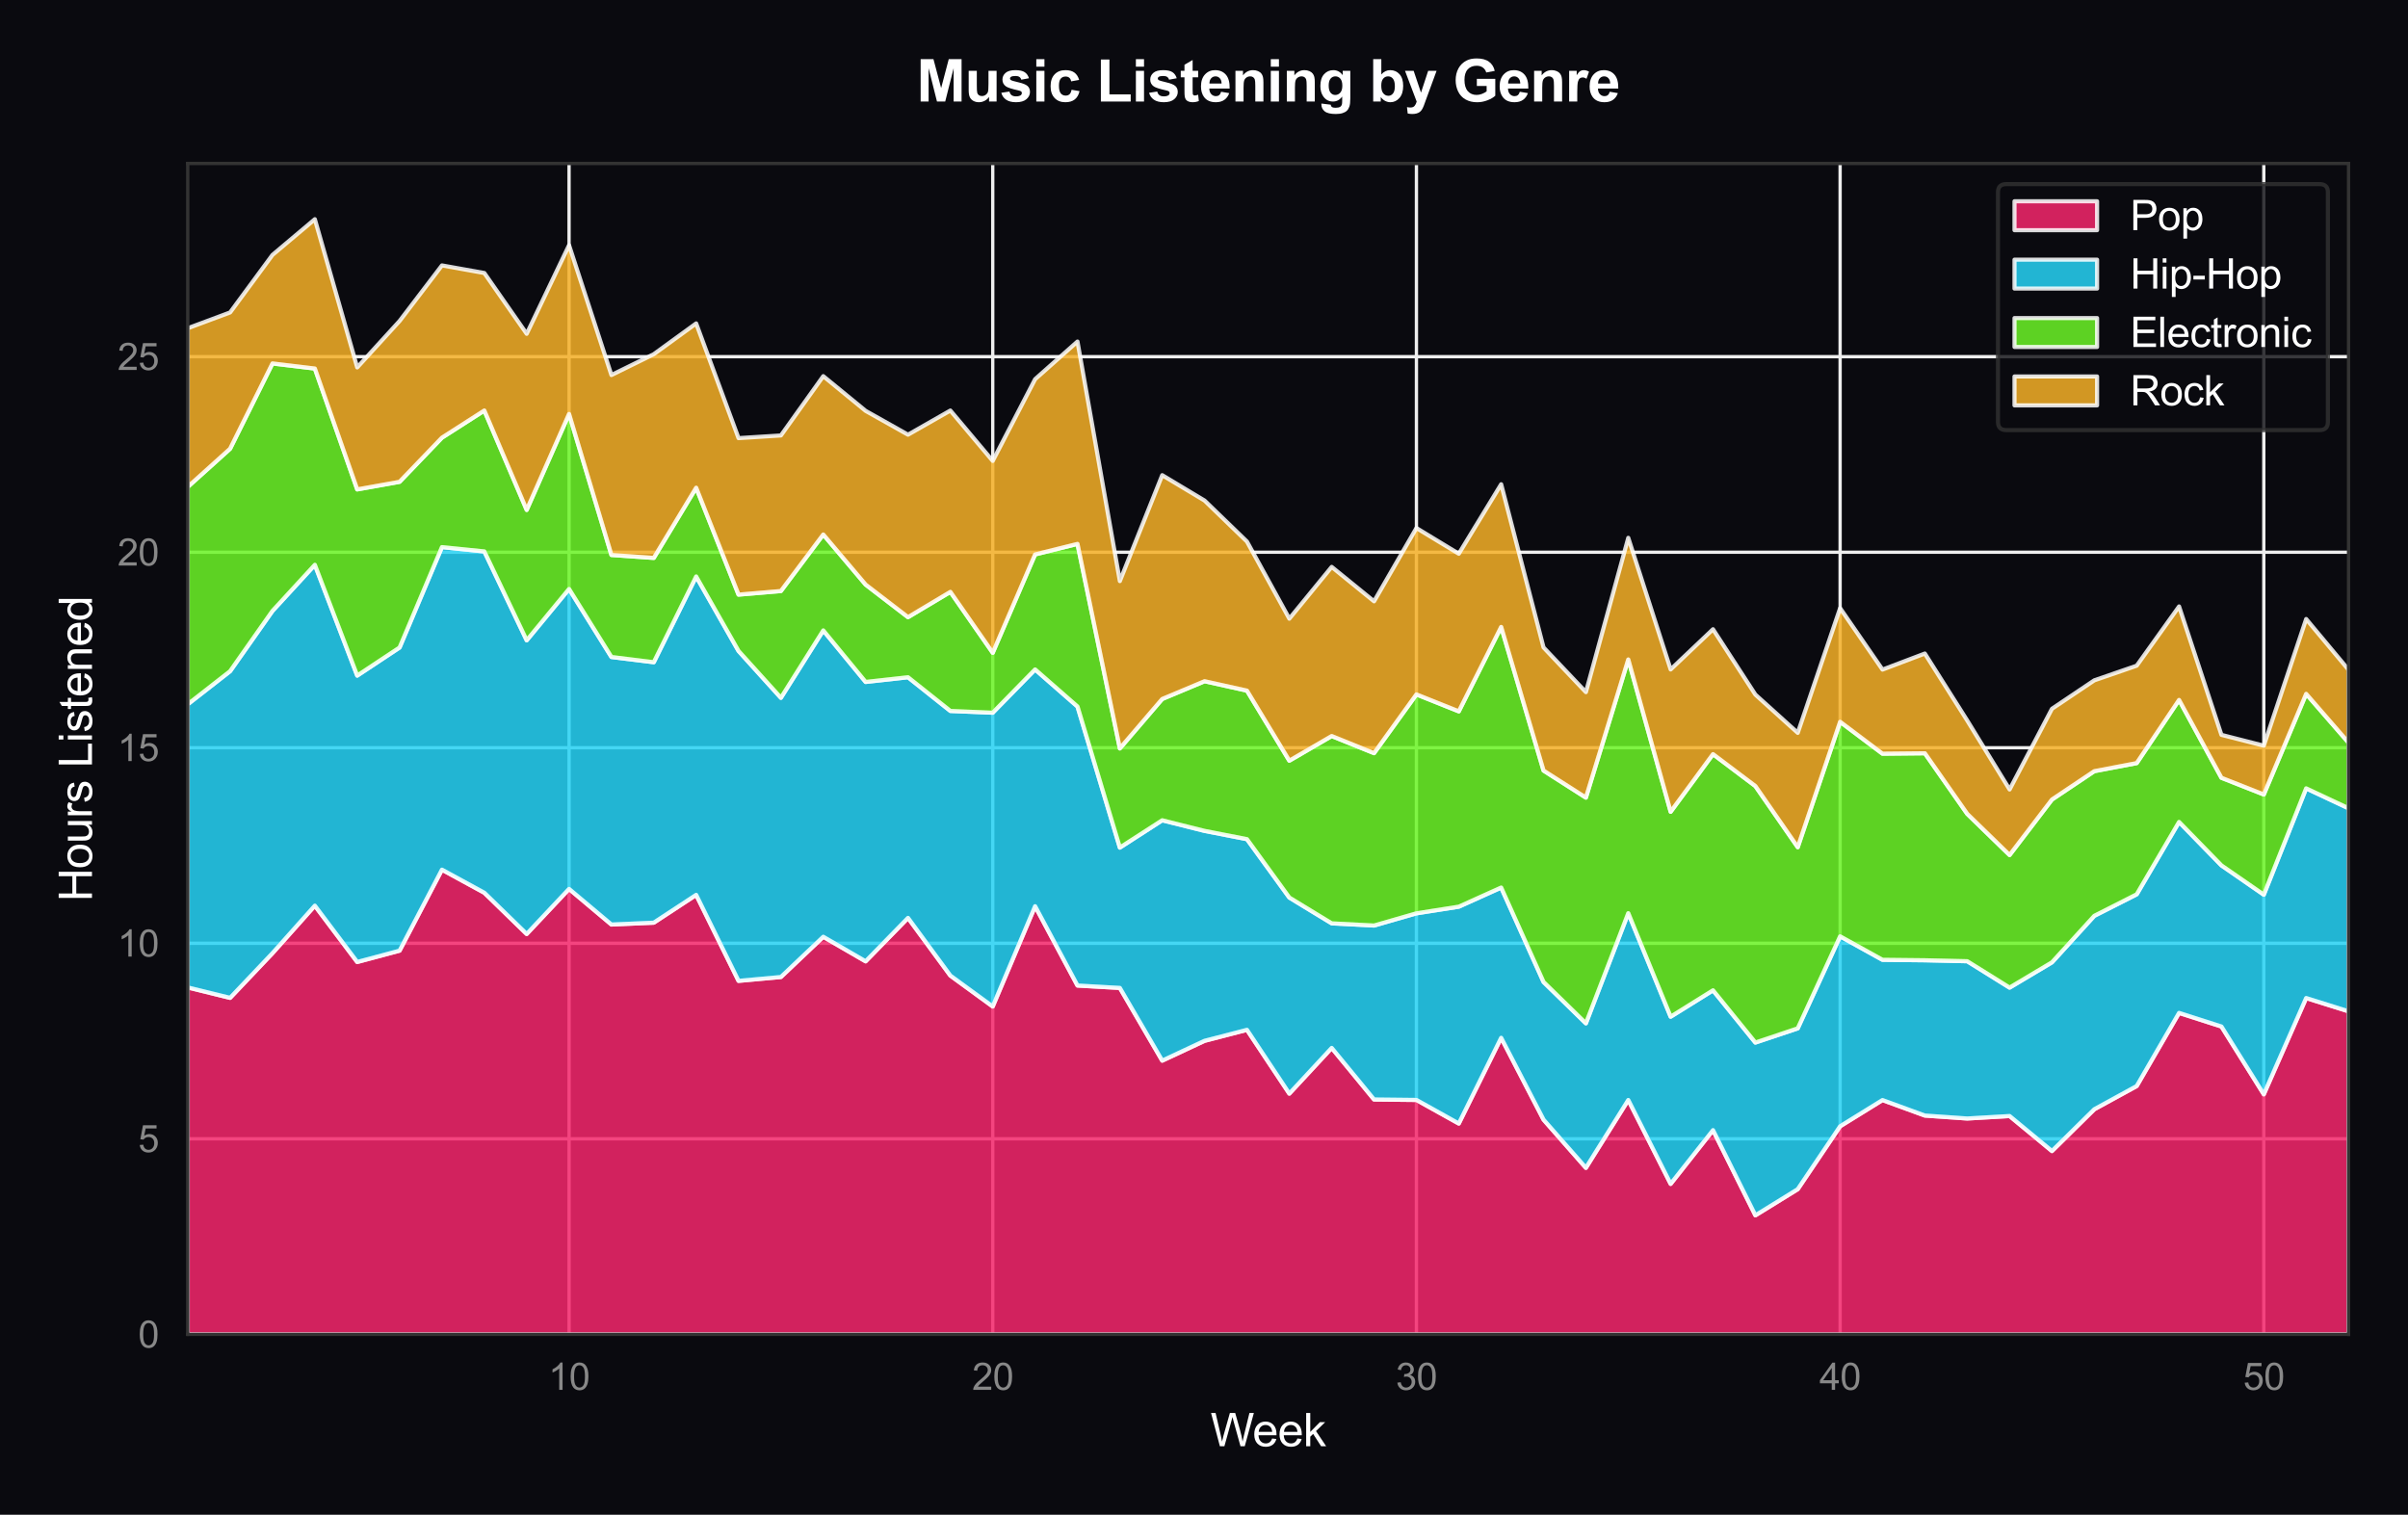 <?xml version="1.0" encoding="utf-8" standalone="no"?>
<!DOCTYPE svg PUBLIC "-//W3C//DTD SVG 1.1//EN"
  "http://www.w3.org/Graphics/SVG/1.1/DTD/svg11.dtd">
<svg xmlns:xlink="http://www.w3.org/1999/xlink" viewBox="0 0 583.2 366.882" xmlns="http://www.w3.org/2000/svg" version="1.1">
 <defs>
  <style type="text/css">*{stroke-linejoin: round; stroke-linecap: butt}</style>
 </defs>
 <g id="figure_1">
  <g id="patch_1">
   <path d="M 0 366.882 
L 583.2 366.882 
L 583.2 0 
L 0 0 
z
" style="fill: #0a0a0f"/>
  </g>
  <g id="axes_1">
   <g id="patch_2">
    <path d="M 45.47 323.192 
L 568.8 323.192 
L 568.8 39.592 
L 45.47 39.592 
z
" style="fill: #0a0a0f"/>
   </g>
   <g id="matplotlib.axis_1">
    <g id="xtick_1">
     <g id="line2d_1">
      <path d="M 137.822 323.192 
L 137.822 39.592 
" clip-path="url(#pa8b05f96d3)" style="fill: none; stroke: #eeeeee; stroke-width: 0.8; stroke-linecap: round"/>
     </g>
     <g id="text_1">
      <!-- 10 -->
      <g style="fill: #888888" transform="translate(132.817 336.634) scale(0.09 -0.09)">
       <defs>
        <path id="ArialMT-31" d="M 2384 0 
L 1822 0 
L 1822 3584 
Q 1619 3391 1289 3197 
Q 959 3003 697 2906 
L 697 3450 
Q 1169 3672 1522 3987 
Q 1875 4303 2022 4600 
L 2384 4600 
L 2384 0 
z
" transform="scale(0.016)"/>
        <path id="ArialMT-30" d="M 266 2259 
Q 266 3072 433 3567 
Q 600 4063 929 4331 
Q 1259 4600 1759 4600 
Q 2128 4600 2406 4451 
Q 2684 4303 2865 4023 
Q 3047 3744 3150 3342 
Q 3253 2941 3253 2259 
Q 3253 1453 3087 958 
Q 2922 463 2592 192 
Q 2263 -78 1759 -78 
Q 1097 -78 719 397 
Q 266 969 266 2259 
z
M 844 2259 
Q 844 1131 1108 757 
Q 1372 384 1759 384 
Q 2147 384 2411 759 
Q 2675 1134 2675 2259 
Q 2675 3391 2411 3762 
Q 2147 4134 1753 4134 
Q 1366 4134 1134 3806 
Q 844 3388 844 2259 
z
" transform="scale(0.016)"/>
       </defs>
       <use xlink:href="#ArialMT-31"/>
       <use xlink:href="#ArialMT-30" transform="translate(55.615 0)"/>
      </g>
     </g>
    </g>
    <g id="xtick_2">
     <g id="line2d_2">
      <path d="M 240.436 323.192 
L 240.436 39.592 
" clip-path="url(#pa8b05f96d3)" style="fill: none; stroke: #eeeeee; stroke-width: 0.8; stroke-linecap: round"/>
     </g>
     <g id="text_2">
      <!-- 20 -->
      <g style="fill: #888888" transform="translate(235.431 336.634) scale(0.09 -0.09)">
       <defs>
        <path id="ArialMT-32" d="M 3222 541 
L 3222 0 
L 194 0 
Q 188 203 259 391 
Q 375 700 629 1000 
Q 884 1300 1366 1694 
Q 2113 2306 2375 2664 
Q 2638 3022 2638 3341 
Q 2638 3675 2398 3904 
Q 2159 4134 1775 4134 
Q 1369 4134 1125 3890 
Q 881 3647 878 3216 
L 300 3275 
Q 359 3922 746 4261 
Q 1134 4600 1788 4600 
Q 2447 4600 2831 4234 
Q 3216 3869 3216 3328 
Q 3216 3053 3103 2787 
Q 2991 2522 2730 2228 
Q 2469 1934 1863 1422 
Q 1356 997 1212 845 
Q 1069 694 975 541 
L 3222 541 
z
" transform="scale(0.016)"/>
       </defs>
       <use xlink:href="#ArialMT-32"/>
       <use xlink:href="#ArialMT-30" transform="translate(55.615 0)"/>
      </g>
     </g>
    </g>
    <g id="xtick_3">
     <g id="line2d_3">
      <path d="M 343.049 323.192 
L 343.049 39.592 
" clip-path="url(#pa8b05f96d3)" style="fill: none; stroke: #eeeeee; stroke-width: 0.8; stroke-linecap: round"/>
     </g>
     <g id="text_3">
      <!-- 30 -->
      <g style="fill: #888888" transform="translate(338.044 336.634) scale(0.09 -0.09)">
       <defs>
        <path id="ArialMT-33" d="M 269 1209 
L 831 1284 
Q 928 806 1161 595 
Q 1394 384 1728 384 
Q 2125 384 2398 659 
Q 2672 934 2672 1341 
Q 2672 1728 2419 1979 
Q 2166 2231 1775 2231 
Q 1616 2231 1378 2169 
L 1441 2663 
Q 1497 2656 1531 2656 
Q 1891 2656 2178 2843 
Q 2466 3031 2466 3422 
Q 2466 3731 2256 3934 
Q 2047 4138 1716 4138 
Q 1388 4138 1169 3931 
Q 950 3725 888 3313 
L 325 3413 
Q 428 3978 793 4289 
Q 1159 4600 1703 4600 
Q 2078 4600 2393 4439 
Q 2709 4278 2876 4000 
Q 3044 3722 3044 3409 
Q 3044 3113 2884 2869 
Q 2725 2625 2413 2481 
Q 2819 2388 3044 2092 
Q 3269 1797 3269 1353 
Q 3269 753 2831 336 
Q 2394 -81 1725 -81 
Q 1122 -81 723 278 
Q 325 638 269 1209 
z
" transform="scale(0.016)"/>
       </defs>
       <use xlink:href="#ArialMT-33"/>
       <use xlink:href="#ArialMT-30" transform="translate(55.615 0)"/>
      </g>
     </g>
    </g>
    <g id="xtick_4">
     <g id="line2d_4">
      <path d="M 445.663 323.192 
L 445.663 39.592 
" clip-path="url(#pa8b05f96d3)" style="fill: none; stroke: #eeeeee; stroke-width: 0.8; stroke-linecap: round"/>
     </g>
     <g id="text_4">
      <!-- 40 -->
      <g style="fill: #888888" transform="translate(440.658 336.634) scale(0.09 -0.09)">
       <defs>
        <path id="ArialMT-34" d="M 2069 0 
L 2069 1097 
L 81 1097 
L 81 1613 
L 2172 4581 
L 2631 4581 
L 2631 1613 
L 3250 1613 
L 3250 1097 
L 2631 1097 
L 2631 0 
L 2069 0 
z
M 2069 1613 
L 2069 3678 
L 634 1613 
L 2069 1613 
z
" transform="scale(0.016)"/>
       </defs>
       <use xlink:href="#ArialMT-34"/>
       <use xlink:href="#ArialMT-30" transform="translate(55.615 0)"/>
      </g>
     </g>
    </g>
    <g id="xtick_5">
     <g id="line2d_5">
      <path d="M 548.277 323.192 
L 548.277 39.592 
" clip-path="url(#pa8b05f96d3)" style="fill: none; stroke: #eeeeee; stroke-width: 0.8; stroke-linecap: round"/>
     </g>
     <g id="text_5">
      <!-- 50 -->
      <g style="fill: #888888" transform="translate(543.272 336.634) scale(0.09 -0.09)">
       <defs>
        <path id="ArialMT-35" d="M 266 1200 
L 856 1250 
Q 922 819 1161 601 
Q 1400 384 1738 384 
Q 2144 384 2425 690 
Q 2706 997 2706 1503 
Q 2706 1984 2436 2262 
Q 2166 2541 1728 2541 
Q 1456 2541 1237 2417 
Q 1019 2294 894 2097 
L 366 2166 
L 809 4519 
L 3088 4519 
L 3088 3981 
L 1259 3981 
L 1013 2750 
Q 1425 3038 1878 3038 
Q 2478 3038 2890 2622 
Q 3303 2206 3303 1553 
Q 3303 931 2941 478 
Q 2500 -78 1738 -78 
Q 1113 -78 717 272 
Q 322 622 266 1200 
z
" transform="scale(0.016)"/>
       </defs>
       <use xlink:href="#ArialMT-35"/>
       <use xlink:href="#ArialMT-30" transform="translate(55.615 0)"/>
      </g>
     </g>
    </g>
    <g id="text_6">
     <!-- Week -->
     <g style="fill: #ffffff" transform="translate(293.172 350.296) scale(0.11 -0.11)">
      <defs>
       <path id="ArialMT-57" d="M 1294 0 
L 78 4581 
L 700 4581 
L 1397 1578 
Q 1509 1106 1591 641 
Q 1766 1375 1797 1488 
L 2669 4581 
L 3400 4581 
L 4056 2263 
Q 4303 1400 4413 641 
Q 4500 1075 4641 1638 
L 5359 4581 
L 5969 4581 
L 4713 0 
L 4128 0 
L 3163 3491 
Q 3041 3928 3019 4028 
Q 2947 3713 2884 3491 
L 1913 0 
L 1294 0 
z
" transform="scale(0.016)"/>
       <path id="ArialMT-65" d="M 2694 1069 
L 3275 997 
Q 3138 488 2766 206 
Q 2394 -75 1816 -75 
Q 1088 -75 661 373 
Q 234 822 234 1631 
Q 234 2469 665 2931 
Q 1097 3394 1784 3394 
Q 2450 3394 2872 2941 
Q 3294 2488 3294 1666 
Q 3294 1616 3291 1516 
L 816 1516 
Q 847 969 1125 678 
Q 1403 388 1819 388 
Q 2128 388 2347 550 
Q 2566 713 2694 1069 
z
M 847 1978 
L 2700 1978 
Q 2663 2397 2488 2606 
Q 2219 2931 1791 2931 
Q 1403 2931 1139 2672 
Q 875 2413 847 1978 
z
" transform="scale(0.016)"/>
       <path id="ArialMT-6b" d="M 425 0 
L 425 4581 
L 988 4581 
L 988 1969 
L 2319 3319 
L 3047 3319 
L 1778 2088 
L 3175 0 
L 2481 0 
L 1384 1697 
L 988 1316 
L 988 0 
L 425 0 
z
" transform="scale(0.016)"/>
      </defs>
      <use xlink:href="#ArialMT-57"/>
      <use xlink:href="#ArialMT-65" transform="translate(92.635 0)"/>
      <use xlink:href="#ArialMT-65" transform="translate(148.25 0)"/>
      <use xlink:href="#ArialMT-6b" transform="translate(203.865 0)"/>
     </g>
    </g>
   </g>
   <g id="matplotlib.axis_2">
    <g id="ytick_1">
     <g id="line2d_6">
      <path d="M 45.47 323.192 
L 568.8 323.192 
" clip-path="url(#pa8b05f96d3)" style="fill: none; stroke: #eeeeee; stroke-width: 0.8; stroke-linecap: round"/>
     </g>
     <g id="text_7">
      <!-- 0 -->
      <g style="fill: #888888" transform="translate(33.465 326.413) scale(0.09 -0.09)">
       <use xlink:href="#ArialMT-30"/>
      </g>
     </g>
    </g>
    <g id="ytick_2">
     <g id="line2d_7">
      <path d="M 45.47 275.832 
L 568.8 275.832 
" clip-path="url(#pa8b05f96d3)" style="fill: none; stroke: #eeeeee; stroke-width: 0.8; stroke-linecap: round"/>
     </g>
     <g id="text_8">
      <!-- 5 -->
      <g style="fill: #888888" transform="translate(33.465 279.053) scale(0.09 -0.09)">
       <use xlink:href="#ArialMT-35"/>
      </g>
     </g>
    </g>
    <g id="ytick_3">
     <g id="line2d_8">
      <path d="M 45.47 228.473 
L 568.8 228.473 
" clip-path="url(#pa8b05f96d3)" style="fill: none; stroke: #eeeeee; stroke-width: 0.8; stroke-linecap: round"/>
     </g>
     <g id="text_9">
      <!-- 10 -->
      <g style="fill: #888888" transform="translate(28.46 231.694) scale(0.09 -0.09)">
       <use xlink:href="#ArialMT-31"/>
       <use xlink:href="#ArialMT-30" transform="translate(55.615 0)"/>
      </g>
     </g>
    </g>
    <g id="ytick_4">
     <g id="line2d_9">
      <path d="M 45.47 181.114 
L 568.8 181.114 
" clip-path="url(#pa8b05f96d3)" style="fill: none; stroke: #eeeeee; stroke-width: 0.8; stroke-linecap: round"/>
     </g>
     <g id="text_10">
      <!-- 15 -->
      <g style="fill: #888888" transform="translate(28.46 184.335) scale(0.09 -0.09)">
       <use xlink:href="#ArialMT-31"/>
       <use xlink:href="#ArialMT-35" transform="translate(55.615 0)"/>
      </g>
     </g>
    </g>
    <g id="ytick_5">
     <g id="line2d_10">
      <path d="M 45.47 133.755 
L 568.8 133.755 
" clip-path="url(#pa8b05f96d3)" style="fill: none; stroke: #eeeeee; stroke-width: 0.8; stroke-linecap: round"/>
     </g>
     <g id="text_11">
      <!-- 20 -->
      <g style="fill: #888888" transform="translate(28.46 136.976) scale(0.09 -0.09)">
       <use xlink:href="#ArialMT-32"/>
       <use xlink:href="#ArialMT-30" transform="translate(55.615 0)"/>
      </g>
     </g>
    </g>
    <g id="ytick_6">
     <g id="line2d_11">
      <path d="M 45.47 86.395 
L 568.8 86.395 
" clip-path="url(#pa8b05f96d3)" style="fill: none; stroke: #eeeeee; stroke-width: 0.8; stroke-linecap: round"/>
     </g>
     <g id="text_12">
      <!-- 25 -->
      <g style="fill: #888888" transform="translate(28.46 89.616) scale(0.09 -0.09)">
       <use xlink:href="#ArialMT-32"/>
       <use xlink:href="#ArialMT-35" transform="translate(55.615 0)"/>
      </g>
     </g>
    </g>
    <g id="text_13">
     <!-- Hours Listened -->
     <g style="fill: #ffffff" transform="translate(22.274 218.382) rotate(-90) scale(0.11 -0.11)">
      <defs>
       <path id="ArialMT-48" d="M 513 0 
L 513 4581 
L 1119 4581 
L 1119 2700 
L 3500 2700 
L 3500 4581 
L 4106 4581 
L 4106 0 
L 3500 0 
L 3500 2159 
L 1119 2159 
L 1119 0 
L 513 0 
z
" transform="scale(0.016)"/>
       <path id="ArialMT-6f" d="M 213 1659 
Q 213 2581 725 3025 
Q 1153 3394 1769 3394 
Q 2453 3394 2887 2945 
Q 3322 2497 3322 1706 
Q 3322 1066 3130 698 
Q 2938 331 2570 128 
Q 2203 -75 1769 -75 
Q 1072 -75 642 372 
Q 213 819 213 1659 
z
M 791 1659 
Q 791 1022 1069 705 
Q 1347 388 1769 388 
Q 2188 388 2466 706 
Q 2744 1025 2744 1678 
Q 2744 2294 2464 2611 
Q 2184 2928 1769 2928 
Q 1347 2928 1069 2612 
Q 791 2297 791 1659 
z
" transform="scale(0.016)"/>
       <path id="ArialMT-75" d="M 2597 0 
L 2597 488 
Q 2209 -75 1544 -75 
Q 1250 -75 995 37 
Q 741 150 617 320 
Q 494 491 444 738 
Q 409 903 409 1263 
L 409 3319 
L 972 3319 
L 972 1478 
Q 972 1038 1006 884 
Q 1059 663 1231 536 
Q 1403 409 1656 409 
Q 1909 409 2131 539 
Q 2353 669 2445 892 
Q 2538 1116 2538 1541 
L 2538 3319 
L 3100 3319 
L 3100 0 
L 2597 0 
z
" transform="scale(0.016)"/>
       <path id="ArialMT-72" d="M 416 0 
L 416 3319 
L 922 3319 
L 922 2816 
Q 1116 3169 1280 3281 
Q 1444 3394 1641 3394 
Q 1925 3394 2219 3213 
L 2025 2691 
Q 1819 2813 1613 2813 
Q 1428 2813 1281 2702 
Q 1134 2591 1072 2394 
Q 978 2094 978 1738 
L 978 0 
L 416 0 
z
" transform="scale(0.016)"/>
       <path id="ArialMT-73" d="M 197 991 
L 753 1078 
Q 800 744 1014 566 
Q 1228 388 1613 388 
Q 2000 388 2187 545 
Q 2375 703 2375 916 
Q 2375 1106 2209 1216 
Q 2094 1291 1634 1406 
Q 1016 1563 777 1677 
Q 538 1791 414 1992 
Q 291 2194 291 2438 
Q 291 2659 392 2848 
Q 494 3038 669 3163 
Q 800 3259 1026 3326 
Q 1253 3394 1513 3394 
Q 1903 3394 2198 3281 
Q 2494 3169 2634 2976 
Q 2775 2784 2828 2463 
L 2278 2388 
Q 2241 2644 2061 2787 
Q 1881 2931 1553 2931 
Q 1166 2931 1000 2803 
Q 834 2675 834 2503 
Q 834 2394 903 2306 
Q 972 2216 1119 2156 
Q 1203 2125 1616 2013 
Q 2213 1853 2448 1751 
Q 2684 1650 2818 1456 
Q 2953 1263 2953 975 
Q 2953 694 2789 445 
Q 2625 197 2315 61 
Q 2006 -75 1616 -75 
Q 969 -75 630 194 
Q 291 463 197 991 
z
" transform="scale(0.016)"/>
       <path id="ArialMT-20" transform="scale(0.016)"/>
       <path id="ArialMT-4c" d="M 469 0 
L 469 4581 
L 1075 4581 
L 1075 541 
L 3331 541 
L 3331 0 
L 469 0 
z
" transform="scale(0.016)"/>
       <path id="ArialMT-69" d="M 425 3934 
L 425 4581 
L 988 4581 
L 988 3934 
L 425 3934 
z
M 425 0 
L 425 3319 
L 988 3319 
L 988 0 
L 425 0 
z
" transform="scale(0.016)"/>
       <path id="ArialMT-74" d="M 1650 503 
L 1731 6 
Q 1494 -44 1306 -44 
Q 1000 -44 831 53 
Q 663 150 594 308 
Q 525 466 525 972 
L 525 2881 
L 113 2881 
L 113 3319 
L 525 3319 
L 525 4141 
L 1084 4478 
L 1084 3319 
L 1650 3319 
L 1650 2881 
L 1084 2881 
L 1084 941 
Q 1084 700 1114 631 
Q 1144 563 1211 522 
Q 1278 481 1403 481 
Q 1497 481 1650 503 
z
" transform="scale(0.016)"/>
       <path id="ArialMT-6e" d="M 422 0 
L 422 3319 
L 928 3319 
L 928 2847 
Q 1294 3394 1984 3394 
Q 2284 3394 2536 3286 
Q 2788 3178 2913 3003 
Q 3038 2828 3088 2588 
Q 3119 2431 3119 2041 
L 3119 0 
L 2556 0 
L 2556 2019 
Q 2556 2363 2490 2533 
Q 2425 2703 2258 2804 
Q 2091 2906 1866 2906 
Q 1506 2906 1245 2678 
Q 984 2450 984 1813 
L 984 0 
L 422 0 
z
" transform="scale(0.016)"/>
       <path id="ArialMT-64" d="M 2575 0 
L 2575 419 
Q 2259 -75 1647 -75 
Q 1250 -75 917 144 
Q 584 363 401 755 
Q 219 1147 219 1656 
Q 219 2153 384 2558 
Q 550 2963 881 3178 
Q 1213 3394 1622 3394 
Q 1922 3394 2156 3267 
Q 2391 3141 2538 2938 
L 2538 4581 
L 3097 4581 
L 3097 0 
L 2575 0 
z
M 797 1656 
Q 797 1019 1065 703 
Q 1334 388 1700 388 
Q 2069 388 2326 689 
Q 2584 991 2584 1609 
Q 2584 2291 2321 2609 
Q 2059 2928 1675 2928 
Q 1300 2928 1048 2622 
Q 797 2316 797 1656 
z
" transform="scale(0.016)"/>
      </defs>
      <use xlink:href="#ArialMT-48"/>
      <use xlink:href="#ArialMT-6f" transform="translate(72.217 0)"/>
      <use xlink:href="#ArialMT-75" transform="translate(127.832 0)"/>
      <use xlink:href="#ArialMT-72" transform="translate(183.447 0)"/>
      <use xlink:href="#ArialMT-73" transform="translate(216.748 0)"/>
      <use xlink:href="#ArialMT-20" transform="translate(266.748 0)"/>
      <use xlink:href="#ArialMT-4c" transform="translate(294.531 0)"/>
      <use xlink:href="#ArialMT-69" transform="translate(350.146 0)"/>
      <use xlink:href="#ArialMT-73" transform="translate(372.363 0)"/>
      <use xlink:href="#ArialMT-74" transform="translate(422.363 0)"/>
      <use xlink:href="#ArialMT-65" transform="translate(450.146 0)"/>
      <use xlink:href="#ArialMT-6e" transform="translate(505.762 0)"/>
      <use xlink:href="#ArialMT-65" transform="translate(561.377 0)"/>
      <use xlink:href="#ArialMT-64" transform="translate(616.992 0)"/>
     </g>
    </g>
   </g>
   <g id="FillBetweenPolyCollection_1">
    <defs>
     <path id="m420559a02b" d="M 45.47 -127.713 
L 45.47 -43.691 
L 55.731 -43.691 
L 65.992 -43.691 
L 76.254 -43.691 
L 86.515 -43.691 
L 96.776 -43.691 
L 107.038 -43.691 
L 117.299 -43.691 
L 127.561 -43.691 
L 137.822 -43.691 
L 148.083 -43.691 
L 158.345 -43.691 
L 168.606 -43.691 
L 178.867 -43.691 
L 189.129 -43.691 
L 199.39 -43.691 
L 209.651 -43.691 
L 219.913 -43.691 
L 230.174 -43.691 
L 240.436 -43.691 
L 250.697 -43.691 
L 260.958 -43.691 
L 271.22 -43.691 
L 281.481 -43.691 
L 291.742 -43.691 
L 302.004 -43.691 
L 312.265 -43.691 
L 322.527 -43.691 
L 332.788 -43.691 
L 343.049 -43.691 
L 353.311 -43.691 
L 363.572 -43.691 
L 373.833 -43.691 
L 384.095 -43.691 
L 394.356 -43.691 
L 404.618 -43.691 
L 414.879 -43.691 
L 425.14 -43.691 
L 435.402 -43.691 
L 445.663 -43.691 
L 455.924 -43.691 
L 466.186 -43.691 
L 476.447 -43.691 
L 486.709 -43.691 
L 496.97 -43.691 
L 507.231 -43.691 
L 517.493 -43.691 
L 527.754 -43.691 
L 538.015 -43.691 
L 548.277 -43.691 
L 558.538 -43.691 
L 568.8 -43.691 
L 568.8 -121.931 
L 568.8 -121.931 
L 558.538 -125.14 
L 548.277 -101.823 
L 538.015 -118.244 
L 527.754 -121.539 
L 517.493 -103.823 
L 507.231 -98.204 
L 496.97 -88.08 
L 486.709 -96.565 
L 476.447 -95.967 
L 466.186 -96.681 
L 455.924 -100.429 
L 445.663 -94.082 
L 435.402 -78.844 
L 425.14 -72.508 
L 414.879 -93.137 
L 404.618 -80.125 
L 394.356 -100.443 
L 384.095 -84.015 
L 373.833 -95.685 
L 363.572 -115.505 
L 353.311 -94.745 
L 343.049 -100.461 
L 332.788 -100.569 
L 322.527 -113.056 
L 312.265 -101.991 
L 302.004 -117.442 
L 291.742 -114.781 
L 281.481 -109.98 
L 271.22 -127.591 
L 260.958 -128.172 
L 250.697 -147.383 
L 240.436 -123.094 
L 230.174 -130.576 
L 219.913 -144.551 
L 209.651 -134.034 
L 199.39 -139.978 
L 189.129 -130.238 
L 178.867 -129.304 
L 168.606 -150.131 
L 158.345 -143.398 
L 148.083 -142.949 
L 137.822 -151.57 
L 127.561 -140.657 
L 117.299 -150.645 
L 107.038 -156.234 
L 96.776 -136.617 
L 86.515 -133.873 
L 76.254 -147.514 
L 65.992 -136.008 
L 55.731 -125.186 
L 45.47 -127.713 
z
" style="stroke: #ffffff; stroke-opacity: 0.85"/>
    </defs>
    <g clip-path="url(#pa8b05f96d3)">
     <use xlink:href="#m420559a02b" x="0" y="366.882" style="fill: #f5276c; fill-opacity: 0.85; stroke: #ffffff; stroke-opacity: 0.85"/>
    </g>
   </g>
   <g id="FillBetweenPolyCollection_2">
    <defs>
     <path id="m1cee57e918" d="M 45.47 -196.297 
L 45.47 -127.713 
L 55.731 -125.186 
L 65.992 -136.008 
L 76.254 -147.514 
L 86.515 -133.873 
L 96.776 -136.617 
L 107.038 -156.234 
L 117.299 -150.645 
L 127.561 -140.657 
L 137.822 -151.57 
L 148.083 -142.949 
L 158.345 -143.398 
L 168.606 -150.131 
L 178.867 -129.304 
L 189.129 -130.238 
L 199.39 -139.978 
L 209.651 -134.034 
L 219.913 -144.551 
L 230.174 -130.576 
L 240.436 -123.094 
L 250.697 -147.383 
L 260.958 -128.172 
L 271.22 -127.591 
L 281.481 -109.98 
L 291.742 -114.781 
L 302.004 -117.442 
L 312.265 -101.991 
L 322.527 -113.056 
L 332.788 -100.569 
L 343.049 -100.461 
L 353.311 -94.745 
L 363.572 -115.505 
L 373.833 -95.685 
L 384.095 -84.015 
L 394.356 -100.443 
L 404.618 -80.125 
L 414.879 -93.137 
L 425.14 -72.508 
L 435.402 -78.844 
L 445.663 -94.082 
L 455.924 -100.429 
L 466.186 -96.681 
L 476.447 -95.967 
L 486.709 -96.565 
L 496.97 -88.08 
L 507.231 -98.204 
L 517.493 -103.823 
L 527.754 -121.539 
L 538.015 -118.244 
L 548.277 -101.823 
L 558.538 -125.14 
L 568.8 -121.931 
L 568.8 -171.108 
L 568.8 -171.108 
L 558.538 -175.924 
L 548.277 -150.174 
L 538.015 -157.267 
L 527.754 -167.791 
L 517.493 -150.261 
L 507.231 -145.055 
L 496.97 -133.789 
L 486.709 -127.667 
L 476.447 -134.061 
L 466.186 -134.294 
L 455.924 -134.402 
L 445.663 -140.087 
L 435.402 -117.8 
L 425.14 -114.358 
L 414.879 -127.011 
L 404.618 -120.623 
L 394.356 -145.692 
L 384.095 -119.017 
L 373.833 -129.034 
L 363.572 -151.898 
L 353.311 -147.273 
L 343.049 -145.662 
L 332.788 -142.706 
L 322.527 -143.236 
L 312.265 -149.48 
L 302.004 -163.624 
L 291.742 -165.626 
L 281.481 -168.199 
L 271.22 -161.583 
L 260.958 -195.753 
L 250.697 -204.73 
L 240.436 -194.253 
L 230.174 -194.678 
L 219.913 -202.84 
L 209.651 -201.702 
L 199.39 -214.178 
L 189.129 -197.861 
L 178.867 -209.207 
L 168.606 -227.245 
L 158.345 -206.481 
L 148.083 -207.749 
L 137.822 -224.22 
L 127.561 -211.784 
L 117.299 -233.317 
L 107.038 -234.361 
L 96.776 -210.04 
L 86.515 -203.242 
L 76.254 -230.07 
L 65.992 -218.905 
L 55.731 -204.308 
L 45.47 -196.297 
z
" style="stroke: #ffffff; stroke-opacity: 0.85"/>
    </defs>
    <g clip-path="url(#pa8b05f96d3)">
     <use xlink:href="#m1cee57e918" x="0" y="366.882" style="fill: #27d3f5; fill-opacity: 0.85; stroke: #ffffff; stroke-opacity: 0.85"/>
    </g>
   </g>
   <g id="FillBetweenPolyCollection_3">
    <defs>
     <path id="mf092984d76" d="M 45.47 -248.947 
L 45.47 -196.297 
L 55.731 -204.308 
L 65.992 -218.905 
L 76.254 -230.07 
L 86.515 -203.242 
L 96.776 -210.04 
L 107.038 -234.361 
L 117.299 -233.317 
L 127.561 -211.784 
L 137.822 -224.22 
L 148.083 -207.749 
L 158.345 -206.481 
L 168.606 -227.245 
L 178.867 -209.207 
L 189.129 -197.861 
L 199.39 -214.178 
L 209.651 -201.702 
L 219.913 -202.84 
L 230.174 -194.678 
L 240.436 -194.253 
L 250.697 -204.73 
L 260.958 -195.753 
L 271.22 -161.583 
L 281.481 -168.199 
L 291.742 -165.626 
L 302.004 -163.624 
L 312.265 -149.48 
L 322.527 -143.236 
L 332.788 -142.706 
L 343.049 -145.662 
L 353.311 -147.273 
L 363.572 -151.898 
L 373.833 -129.034 
L 384.095 -119.017 
L 394.356 -145.692 
L 404.618 -120.623 
L 414.879 -127.011 
L 425.14 -114.358 
L 435.402 -117.8 
L 445.663 -140.087 
L 455.924 -134.402 
L 466.186 -134.294 
L 476.447 -134.061 
L 486.709 -127.667 
L 496.97 -133.789 
L 507.231 -145.055 
L 517.493 -150.261 
L 527.754 -167.791 
L 538.015 -157.267 
L 548.277 -150.174 
L 558.538 -175.924 
L 568.8 -171.108 
L 568.8 -187.008 
L 568.8 -187.008 
L 558.538 -198.812 
L 548.277 -174.442 
L 538.015 -178.49 
L 527.754 -197.341 
L 517.493 -182.046 
L 507.231 -180.092 
L 496.97 -173.219 
L 486.709 -159.78 
L 476.447 -169.754 
L 466.186 -184.431 
L 455.924 -184.329 
L 445.663 -192.048 
L 435.402 -161.678 
L 425.14 -176.482 
L 414.879 -184.216 
L 404.618 -170.257 
L 394.356 -207.143 
L 384.095 -173.687 
L 373.833 -180.239 
L 363.572 -215.027 
L 353.311 -194.578 
L 343.049 -198.686 
L 332.788 -184.461 
L 322.527 -188.601 
L 312.265 -182.63 
L 302.004 -199.6 
L 291.742 -201.877 
L 281.481 -197.574 
L 271.22 -185.603 
L 260.958 -235.136 
L 250.697 -232.587 
L 240.436 -208.766 
L 230.174 -223.515 
L 219.913 -217.394 
L 209.651 -225.279 
L 199.39 -237.415 
L 189.129 -223.725 
L 178.867 -222.854 
L 168.606 -248.743 
L 158.345 -231.746 
L 148.083 -232.459 
L 137.822 -266.61 
L 127.561 -243.368 
L 117.299 -267.443 
L 107.038 -260.868 
L 96.776 -250.178 
L 86.515 -248.34 
L 76.254 -277.612 
L 65.992 -278.849 
L 55.731 -258.19 
L 45.47 -248.947 
z
" style="stroke: #ffffff; stroke-opacity: 0.85"/>
    </defs>
    <g clip-path="url(#pa8b05f96d3)">
     <use xlink:href="#mf092984d76" x="0" y="366.882" style="fill: #6cf527; fill-opacity: 0.85; stroke: #ffffff; stroke-opacity: 0.85"/>
    </g>
   </g>
   <g id="FillBetweenPolyCollection_4">
    <defs>
     <path id="me71b3a709e" d="M 45.47 -287.381 
L 45.47 -248.947 
L 55.731 -258.19 
L 65.992 -278.849 
L 76.254 -277.612 
L 86.515 -248.34 
L 96.776 -250.178 
L 107.038 -260.868 
L 117.299 -267.443 
L 127.561 -243.368 
L 137.822 -266.61 
L 148.083 -232.459 
L 158.345 -231.746 
L 168.606 -248.743 
L 178.867 -222.854 
L 189.129 -223.725 
L 199.39 -237.415 
L 209.651 -225.279 
L 219.913 -217.394 
L 230.174 -223.515 
L 240.436 -208.766 
L 250.697 -232.587 
L 260.958 -235.136 
L 271.22 -185.603 
L 281.481 -197.574 
L 291.742 -201.877 
L 302.004 -199.6 
L 312.265 -182.63 
L 322.527 -188.601 
L 332.788 -184.461 
L 343.049 -198.686 
L 353.311 -194.578 
L 363.572 -215.027 
L 373.833 -180.239 
L 384.095 -173.687 
L 394.356 -207.143 
L 404.618 -170.257 
L 414.879 -184.216 
L 425.14 -176.482 
L 435.402 -161.678 
L 445.663 -192.048 
L 455.924 -184.329 
L 466.186 -184.431 
L 476.447 -169.754 
L 486.709 -159.78 
L 496.97 -173.219 
L 507.231 -180.092 
L 517.493 -182.046 
L 527.754 -197.341 
L 538.015 -178.49 
L 548.277 -174.442 
L 558.538 -198.812 
L 568.8 -187.008 
L 568.8 -204.657 
L 568.8 -204.657 
L 558.538 -216.951 
L 548.277 -186.272 
L 538.015 -188.893 
L 527.754 -219.995 
L 517.493 -205.648 
L 507.231 -202.101 
L 496.97 -195.209 
L 486.709 -175.661 
L 476.447 -192.371 
L 466.186 -208.591 
L 455.924 -204.699 
L 445.663 -219.581 
L 435.402 -189.376 
L 425.14 -198.642 
L 414.879 -214.473 
L 404.618 -204.733 
L 394.356 -236.612 
L 384.095 -199.239 
L 373.833 -210.067 
L 363.572 -249.595 
L 353.311 -232.761 
L 343.049 -238.986 
L 332.788 -221.239 
L 322.527 -229.574 
L 312.265 -217.029 
L 302.004 -235.715 
L 291.742 -245.638 
L 281.481 -251.792 
L 271.22 -226.132 
L 260.958 -284.156 
L 250.697 -275.044 
L 240.436 -255.242 
L 230.174 -267.448 
L 219.913 -261.597 
L 209.651 -267.369 
L 199.39 -275.776 
L 189.129 -261.411 
L 178.867 -260.763 
L 168.606 -288.55 
L 158.345 -281.1 
L 148.083 -276.043 
L 137.822 -307.497 
L 127.561 -286.031 
L 117.299 -300.758 
L 107.038 -302.597 
L 96.776 -289.133 
L 86.515 -277.89 
L 76.254 -313.786 
L 65.992 -305.138 
L 55.731 -291.206 
L 45.47 -287.381 
z
" style="stroke: #ffffff; stroke-opacity: 0.85"/>
    </defs>
    <g clip-path="url(#pa8b05f96d3)">
     <use xlink:href="#me71b3a709e" x="0" y="366.882" style="fill: #f5b027; fill-opacity: 0.85; stroke: #ffffff; stroke-opacity: 0.85"/>
    </g>
   </g>
   <g id="patch_3">
    <path d="M 45.47 323.192 
L 45.47 39.592 
" style="fill: none; stroke: #333333; stroke-width: 0.8; stroke-linejoin: miter; stroke-linecap: square"/>
   </g>
   <g id="patch_4">
    <path d="M 568.8 323.192 
L 568.8 39.592 
" style="fill: none; stroke: #333333; stroke-width: 0.8; stroke-linejoin: miter; stroke-linecap: square"/>
   </g>
   <g id="patch_5">
    <path d="M 45.47 323.192 
L 568.8 323.192 
" style="fill: none; stroke: #333333; stroke-width: 0.8; stroke-linejoin: miter; stroke-linecap: square"/>
   </g>
   <g id="patch_6">
    <path d="M 45.47 39.592 
L 568.8 39.592 
" style="fill: none; stroke: #333333; stroke-width: 0.8; stroke-linejoin: miter; stroke-linecap: square"/>
   </g>
   <g id="text_14">
    <!-- Music Listening by Genre -->
    <g style="fill: #ffffff" transform="translate(221.959 24.592) scale(0.14 -0.14)">
     <defs>
      <path id="Arial-BoldMT-4d" d="M 453 0 
L 453 4581 
L 1838 4581 
L 2669 1456 
L 3491 4581 
L 4878 4581 
L 4878 0 
L 4019 0 
L 4019 3606 
L 3109 0 
L 2219 0 
L 1313 3606 
L 1313 0 
L 453 0 
z
" transform="scale(0.016)"/>
      <path id="Arial-BoldMT-75" d="M 2644 0 
L 2644 497 
Q 2463 231 2167 78 
Q 1872 -75 1544 -75 
Q 1209 -75 943 72 
Q 678 219 559 484 
Q 441 750 441 1219 
L 441 3319 
L 1319 3319 
L 1319 1794 
Q 1319 1094 1367 936 
Q 1416 778 1544 686 
Q 1672 594 1869 594 
Q 2094 594 2272 717 
Q 2450 841 2515 1023 
Q 2581 1206 2581 1919 
L 2581 3319 
L 3459 3319 
L 3459 0 
L 2644 0 
z
" transform="scale(0.016)"/>
      <path id="Arial-BoldMT-73" d="M 150 947 
L 1031 1081 
Q 1088 825 1259 692 
Q 1431 559 1741 559 
Q 2081 559 2253 684 
Q 2369 772 2369 919 
Q 2369 1019 2306 1084 
Q 2241 1147 2013 1200 
Q 950 1434 666 1628 
Q 272 1897 272 2375 
Q 272 2806 612 3100 
Q 953 3394 1669 3394 
Q 2350 3394 2681 3172 
Q 3013 2950 3138 2516 
L 2309 2363 
Q 2256 2556 2107 2659 
Q 1959 2763 1684 2763 
Q 1338 2763 1188 2666 
Q 1088 2597 1088 2488 
Q 1088 2394 1175 2328 
Q 1294 2241 1995 2081 
Q 2697 1922 2975 1691 
Q 3250 1456 3250 1038 
Q 3250 581 2869 253 
Q 2488 -75 1741 -75 
Q 1063 -75 667 200 
Q 272 475 150 947 
z
" transform="scale(0.016)"/>
      <path id="Arial-BoldMT-69" d="M 459 3769 
L 459 4581 
L 1338 4581 
L 1338 3769 
L 459 3769 
z
M 459 0 
L 459 3319 
L 1338 3319 
L 1338 0 
L 459 0 
z
" transform="scale(0.016)"/>
      <path id="Arial-BoldMT-63" d="M 3353 2338 
L 2488 2181 
Q 2444 2441 2289 2572 
Q 2134 2703 1888 2703 
Q 1559 2703 1364 2476 
Q 1169 2250 1169 1719 
Q 1169 1128 1367 884 
Q 1566 641 1900 641 
Q 2150 641 2309 783 
Q 2469 925 2534 1272 
L 3397 1125 
Q 3263 531 2881 228 
Q 2500 -75 1859 -75 
Q 1131 -75 698 384 
Q 266 844 266 1656 
Q 266 2478 700 2936 
Q 1134 3394 1875 3394 
Q 2481 3394 2839 3133 
Q 3197 2872 3353 2338 
z
" transform="scale(0.016)"/>
      <path id="Arial-BoldMT-20" transform="scale(0.016)"/>
      <path id="Arial-BoldMT-4c" d="M 491 0 
L 491 4544 
L 1416 4544 
L 1416 772 
L 3716 772 
L 3716 0 
L 491 0 
z
" transform="scale(0.016)"/>
      <path id="Arial-BoldMT-74" d="M 1981 3319 
L 1981 2619 
L 1381 2619 
L 1381 1281 
Q 1381 875 1398 808 
Q 1416 741 1477 697 
Q 1538 653 1625 653 
Q 1747 653 1978 738 
L 2053 56 
Q 1747 -75 1359 -75 
Q 1122 -75 931 4 
Q 741 84 652 211 
Q 563 338 528 553 
Q 500 706 500 1172 
L 500 2619 
L 97 2619 
L 97 3319 
L 500 3319 
L 500 3978 
L 1381 4491 
L 1381 3319 
L 1981 3319 
z
" transform="scale(0.016)"/>
      <path id="Arial-BoldMT-65" d="M 2381 1056 
L 3256 909 
Q 3088 428 2723 176 
Q 2359 -75 1813 -75 
Q 947 -75 531 491 
Q 203 944 203 1634 
Q 203 2459 634 2926 
Q 1066 3394 1725 3394 
Q 2466 3394 2894 2905 
Q 3322 2416 3303 1406 
L 1103 1406 
Q 1113 1016 1316 798 
Q 1519 581 1822 581 
Q 2028 581 2168 693 
Q 2309 806 2381 1056 
z
M 2431 1944 
Q 2422 2325 2234 2523 
Q 2047 2722 1778 2722 
Q 1491 2722 1303 2513 
Q 1116 2303 1119 1944 
L 2431 1944 
z
" transform="scale(0.016)"/>
      <path id="Arial-BoldMT-6e" d="M 3478 0 
L 2600 0 
L 2600 1694 
Q 2600 2231 2544 2389 
Q 2488 2547 2361 2634 
Q 2234 2722 2056 2722 
Q 1828 2722 1647 2597 
Q 1466 2472 1398 2265 
Q 1331 2059 1331 1503 
L 1331 0 
L 453 0 
L 453 3319 
L 1269 3319 
L 1269 2831 
Q 1703 3394 2363 3394 
Q 2653 3394 2893 3289 
Q 3134 3184 3257 3021 
Q 3381 2859 3429 2653 
Q 3478 2447 3478 2063 
L 3478 0 
z
" transform="scale(0.016)"/>
      <path id="Arial-BoldMT-67" d="M 378 -219 
L 1381 -341 
Q 1406 -516 1497 -581 
Q 1622 -675 1891 -675 
Q 2234 -675 2406 -572 
Q 2522 -503 2581 -350 
Q 2622 -241 2622 53 
L 2622 538 
Q 2228 0 1628 0 
Q 959 0 569 566 
Q 263 1013 263 1678 
Q 263 2513 664 2953 
Q 1066 3394 1663 3394 
Q 2278 3394 2678 2853 
L 2678 3319 
L 3500 3319 
L 3500 341 
Q 3500 -247 3403 -537 
Q 3306 -828 3131 -993 
Q 2956 -1159 2664 -1253 
Q 2372 -1347 1925 -1347 
Q 1081 -1347 728 -1058 
Q 375 -769 375 -325 
Q 375 -281 378 -219 
z
M 1163 1728 
Q 1163 1200 1367 954 
Q 1572 709 1872 709 
Q 2194 709 2416 961 
Q 2638 1213 2638 1706 
Q 2638 2222 2425 2472 
Q 2213 2722 1888 2722 
Q 1572 2722 1367 2476 
Q 1163 2231 1163 1728 
z
" transform="scale(0.016)"/>
      <path id="Arial-BoldMT-62" d="M 422 0 
L 422 4581 
L 1300 4581 
L 1300 2931 
Q 1706 3394 2263 3394 
Q 2869 3394 3266 2955 
Q 3663 2516 3663 1694 
Q 3663 844 3258 384 
Q 2853 -75 2275 -75 
Q 1991 -75 1714 67 
Q 1438 209 1238 488 
L 1238 0 
L 422 0 
z
M 1294 1731 
Q 1294 1216 1456 969 
Q 1684 619 2063 619 
Q 2353 619 2558 867 
Q 2763 1116 2763 1650 
Q 2763 2219 2556 2470 
Q 2350 2722 2028 2722 
Q 1713 2722 1503 2476 
Q 1294 2231 1294 1731 
z
" transform="scale(0.016)"/>
      <path id="Arial-BoldMT-79" d="M 44 3319 
L 978 3319 
L 1772 963 
L 2547 3319 
L 3456 3319 
L 2284 125 
L 2075 -453 
Q 1959 -744 1854 -897 
Q 1750 -1050 1614 -1145 
Q 1478 -1241 1279 -1294 
Q 1081 -1347 831 -1347 
Q 578 -1347 334 -1294 
L 256 -606 
Q 463 -647 628 -647 
Q 934 -647 1081 -467 
Q 1228 -288 1306 -9 
L 44 3319 
z
" transform="scale(0.016)"/>
      <path id="Arial-BoldMT-47" d="M 2597 1684 
L 2597 2456 
L 4591 2456 
L 4591 631 
Q 4300 350 3748 136 
Q 3197 -78 2631 -78 
Q 1913 -78 1378 223 
Q 844 525 575 1086 
Q 306 1647 306 2306 
Q 306 3022 606 3578 
Q 906 4134 1484 4431 
Q 1925 4659 2581 4659 
Q 3434 4659 3914 4301 
Q 4394 3944 4531 3313 
L 3613 3141 
Q 3516 3478 3248 3673 
Q 2981 3869 2581 3869 
Q 1975 3869 1617 3484 
Q 1259 3100 1259 2344 
Q 1259 1528 1621 1120 
Q 1984 713 2572 713 
Q 2863 713 3155 827 
Q 3447 941 3656 1103 
L 3656 1684 
L 2597 1684 
z
" transform="scale(0.016)"/>
      <path id="Arial-BoldMT-72" d="M 1300 0 
L 422 0 
L 422 3319 
L 1238 3319 
L 1238 2847 
Q 1447 3181 1614 3287 
Q 1781 3394 1994 3394 
Q 2294 3394 2572 3228 
L 2300 2463 
Q 2078 2606 1888 2606 
Q 1703 2606 1575 2504 
Q 1447 2403 1373 2137 
Q 1300 1872 1300 1025 
L 1300 0 
z
" transform="scale(0.016)"/>
     </defs>
     <use xlink:href="#Arial-BoldMT-4d"/>
     <use xlink:href="#Arial-BoldMT-75" transform="translate(83.301 0)"/>
     <use xlink:href="#Arial-BoldMT-73" transform="translate(144.385 0)"/>
     <use xlink:href="#Arial-BoldMT-69" transform="translate(200 0)"/>
     <use xlink:href="#Arial-BoldMT-63" transform="translate(227.783 0)"/>
     <use xlink:href="#Arial-BoldMT-20" transform="translate(283.398 0)"/>
     <use xlink:href="#Arial-BoldMT-4c" transform="translate(311.182 0)"/>
     <use xlink:href="#Arial-BoldMT-69" transform="translate(372.266 0)"/>
     <use xlink:href="#Arial-BoldMT-73" transform="translate(400.049 0)"/>
     <use xlink:href="#Arial-BoldMT-74" transform="translate(455.664 0)"/>
     <use xlink:href="#Arial-BoldMT-65" transform="translate(488.965 0)"/>
     <use xlink:href="#Arial-BoldMT-6e" transform="translate(544.58 0)"/>
     <use xlink:href="#Arial-BoldMT-69" transform="translate(605.664 0)"/>
     <use xlink:href="#Arial-BoldMT-6e" transform="translate(633.447 0)"/>
     <use xlink:href="#Arial-BoldMT-67" transform="translate(694.531 0)"/>
     <use xlink:href="#Arial-BoldMT-20" transform="translate(755.615 0)"/>
     <use xlink:href="#Arial-BoldMT-62" transform="translate(783.398 0)"/>
     <use xlink:href="#Arial-BoldMT-79" transform="translate(844.482 0)"/>
     <use xlink:href="#Arial-BoldMT-20" transform="translate(900.098 0)"/>
     <use xlink:href="#Arial-BoldMT-47" transform="translate(927.881 0)"/>
     <use xlink:href="#Arial-BoldMT-65" transform="translate(1005.664 0)"/>
     <use xlink:href="#Arial-BoldMT-6e" transform="translate(1061.279 0)"/>
     <use xlink:href="#Arial-BoldMT-72" transform="translate(1122.363 0)"/>
     <use xlink:href="#Arial-BoldMT-65" transform="translate(1161.279 0)"/>
    </g>
   </g>
   <g id="legend_1">
    <g id="patch_7">
     <path d="M 485.895 104.173 
L 561.8 104.173 
Q 563.8 104.173 563.8 102.173 
L 563.8 46.592 
Q 563.8 44.592 561.8 44.592 
L 485.895 44.592 
Q 483.895 44.592 483.895 46.592 
L 483.895 102.173 
Q 483.895 104.173 485.895 104.173 
z
" style="fill: #0a0a0f; opacity: 0.8; stroke: #333333; stroke-linejoin: miter"/>
    </g>
    <g id="patch_8">
     <path d="M 487.895 55.749 
L 507.895 55.749 
L 507.895 48.749 
L 487.895 48.749 
z
" style="fill: #f5276c; fill-opacity: 0.85; stroke: #ffffff; stroke-opacity: 0.85; stroke-linejoin: miter"/>
    </g>
    <g id="text_15">
     <!-- Pop -->
     <g style="fill: #ffffff" transform="translate(515.895 55.749) scale(0.1 -0.1)">
      <defs>
       <path id="ArialMT-50" d="M 494 0 
L 494 4581 
L 2222 4581 
Q 2678 4581 2919 4538 
Q 3256 4481 3484 4323 
Q 3713 4166 3852 3881 
Q 3991 3597 3991 3256 
Q 3991 2672 3619 2267 
Q 3247 1863 2275 1863 
L 1100 1863 
L 1100 0 
L 494 0 
z
M 1100 2403 
L 2284 2403 
Q 2872 2403 3119 2622 
Q 3366 2841 3366 3238 
Q 3366 3525 3220 3729 
Q 3075 3934 2838 4000 
Q 2684 4041 2272 4041 
L 1100 4041 
L 1100 2403 
z
" transform="scale(0.016)"/>
       <path id="ArialMT-70" d="M 422 -1272 
L 422 3319 
L 934 3319 
L 934 2888 
Q 1116 3141 1344 3267 
Q 1572 3394 1897 3394 
Q 2322 3394 2647 3175 
Q 2972 2956 3137 2557 
Q 3303 2159 3303 1684 
Q 3303 1175 3120 767 
Q 2938 359 2589 142 
Q 2241 -75 1856 -75 
Q 1575 -75 1351 44 
Q 1128 163 984 344 
L 984 -1272 
L 422 -1272 
z
M 931 1641 
Q 931 1000 1190 694 
Q 1450 388 1819 388 
Q 2194 388 2461 705 
Q 2728 1022 2728 1688 
Q 2728 2322 2467 2637 
Q 2206 2953 1844 2953 
Q 1484 2953 1207 2617 
Q 931 2281 931 1641 
z
" transform="scale(0.016)"/>
      </defs>
      <use xlink:href="#ArialMT-50"/>
      <use xlink:href="#ArialMT-6f" transform="translate(66.699 0)"/>
      <use xlink:href="#ArialMT-70" transform="translate(122.314 0)"/>
     </g>
    </g>
    <g id="patch_9">
     <path d="M 487.895 69.895 
L 507.895 69.895 
L 507.895 62.895 
L 487.895 62.895 
z
" style="fill: #27d3f5; fill-opacity: 0.85; stroke: #ffffff; stroke-opacity: 0.85; stroke-linejoin: miter"/>
    </g>
    <g id="text_16">
     <!-- Hip-Hop -->
     <g style="fill: #ffffff" transform="translate(515.895 69.895) scale(0.1 -0.1)">
      <defs>
       <path id="ArialMT-2d" d="M 203 1375 
L 203 1941 
L 1931 1941 
L 1931 1375 
L 203 1375 
z
" transform="scale(0.016)"/>
      </defs>
      <use xlink:href="#ArialMT-48"/>
      <use xlink:href="#ArialMT-69" transform="translate(72.217 0)"/>
      <use xlink:href="#ArialMT-70" transform="translate(94.434 0)"/>
      <use xlink:href="#ArialMT-2d" transform="translate(150.049 0)"/>
      <use xlink:href="#ArialMT-48" transform="translate(183.35 0)"/>
      <use xlink:href="#ArialMT-6f" transform="translate(255.566 0)"/>
      <use xlink:href="#ArialMT-70" transform="translate(311.182 0)"/>
     </g>
    </g>
    <g id="patch_10">
     <path d="M 487.895 84.04 
L 507.895 84.04 
L 507.895 77.04 
L 487.895 77.04 
z
" style="fill: #6cf527; fill-opacity: 0.85; stroke: #ffffff; stroke-opacity: 0.85; stroke-linejoin: miter"/>
    </g>
    <g id="text_17">
     <!-- Electronic -->
     <g style="fill: #ffffff" transform="translate(515.895 84.04) scale(0.1 -0.1)">
      <defs>
       <path id="ArialMT-45" d="M 506 0 
L 506 4581 
L 3819 4581 
L 3819 4041 
L 1113 4041 
L 1113 2638 
L 3647 2638 
L 3647 2100 
L 1113 2100 
L 1113 541 
L 3925 541 
L 3925 0 
L 506 0 
z
" transform="scale(0.016)"/>
       <path id="ArialMT-6c" d="M 409 0 
L 409 4581 
L 972 4581 
L 972 0 
L 409 0 
z
" transform="scale(0.016)"/>
       <path id="ArialMT-63" d="M 2588 1216 
L 3141 1144 
Q 3050 572 2676 248 
Q 2303 -75 1759 -75 
Q 1078 -75 664 370 
Q 250 816 250 1647 
Q 250 2184 428 2587 
Q 606 2991 970 3192 
Q 1334 3394 1763 3394 
Q 2303 3394 2647 3120 
Q 2991 2847 3088 2344 
L 2541 2259 
Q 2463 2594 2264 2762 
Q 2066 2931 1784 2931 
Q 1359 2931 1093 2626 
Q 828 2322 828 1663 
Q 828 994 1084 691 
Q 1341 388 1753 388 
Q 2084 388 2306 591 
Q 2528 794 2588 1216 
z
" transform="scale(0.016)"/>
      </defs>
      <use xlink:href="#ArialMT-45"/>
      <use xlink:href="#ArialMT-6c" transform="translate(66.699 0)"/>
      <use xlink:href="#ArialMT-65" transform="translate(88.916 0)"/>
      <use xlink:href="#ArialMT-63" transform="translate(144.531 0)"/>
      <use xlink:href="#ArialMT-74" transform="translate(194.531 0)"/>
      <use xlink:href="#ArialMT-72" transform="translate(222.314 0)"/>
      <use xlink:href="#ArialMT-6f" transform="translate(255.615 0)"/>
      <use xlink:href="#ArialMT-6e" transform="translate(311.23 0)"/>
      <use xlink:href="#ArialMT-69" transform="translate(366.846 0)"/>
      <use xlink:href="#ArialMT-63" transform="translate(389.062 0)"/>
     </g>
    </g>
    <g id="patch_11">
     <path d="M 487.895 98.185 
L 507.895 98.185 
L 507.895 91.185 
L 487.895 91.185 
z
" style="fill: #f5b027; fill-opacity: 0.85; stroke: #ffffff; stroke-opacity: 0.85; stroke-linejoin: miter"/>
    </g>
    <g id="text_18">
     <!-- Rock -->
     <g style="fill: #ffffff" transform="translate(515.895 98.185) scale(0.1 -0.1)">
      <defs>
       <path id="ArialMT-52" d="M 503 0 
L 503 4581 
L 2534 4581 
Q 3147 4581 3465 4457 
Q 3784 4334 3975 4021 
Q 4166 3709 4166 3331 
Q 4166 2844 3850 2509 
Q 3534 2175 2875 2084 
Q 3116 1969 3241 1856 
Q 3506 1613 3744 1247 
L 4541 0 
L 3778 0 
L 3172 953 
Q 2906 1366 2734 1584 
Q 2563 1803 2427 1890 
Q 2291 1978 2150 2013 
Q 2047 2034 1813 2034 
L 1109 2034 
L 1109 0 
L 503 0 
z
M 1109 2559 
L 2413 2559 
Q 2828 2559 3062 2645 
Q 3297 2731 3419 2920 
Q 3541 3109 3541 3331 
Q 3541 3656 3305 3865 
Q 3069 4075 2559 4075 
L 1109 4075 
L 1109 2559 
z
" transform="scale(0.016)"/>
      </defs>
      <use xlink:href="#ArialMT-52"/>
      <use xlink:href="#ArialMT-6f" transform="translate(72.217 0)"/>
      <use xlink:href="#ArialMT-63" transform="translate(127.832 0)"/>
      <use xlink:href="#ArialMT-6b" transform="translate(177.832 0)"/>
     </g>
    </g>
   </g>
  </g>
 </g>
 <defs>
  <clipPath id="pa8b05f96d3">
   <rect x="45.47" y="39.592" width="523.33" height="283.6"/>
  </clipPath>
 </defs>
</svg>
